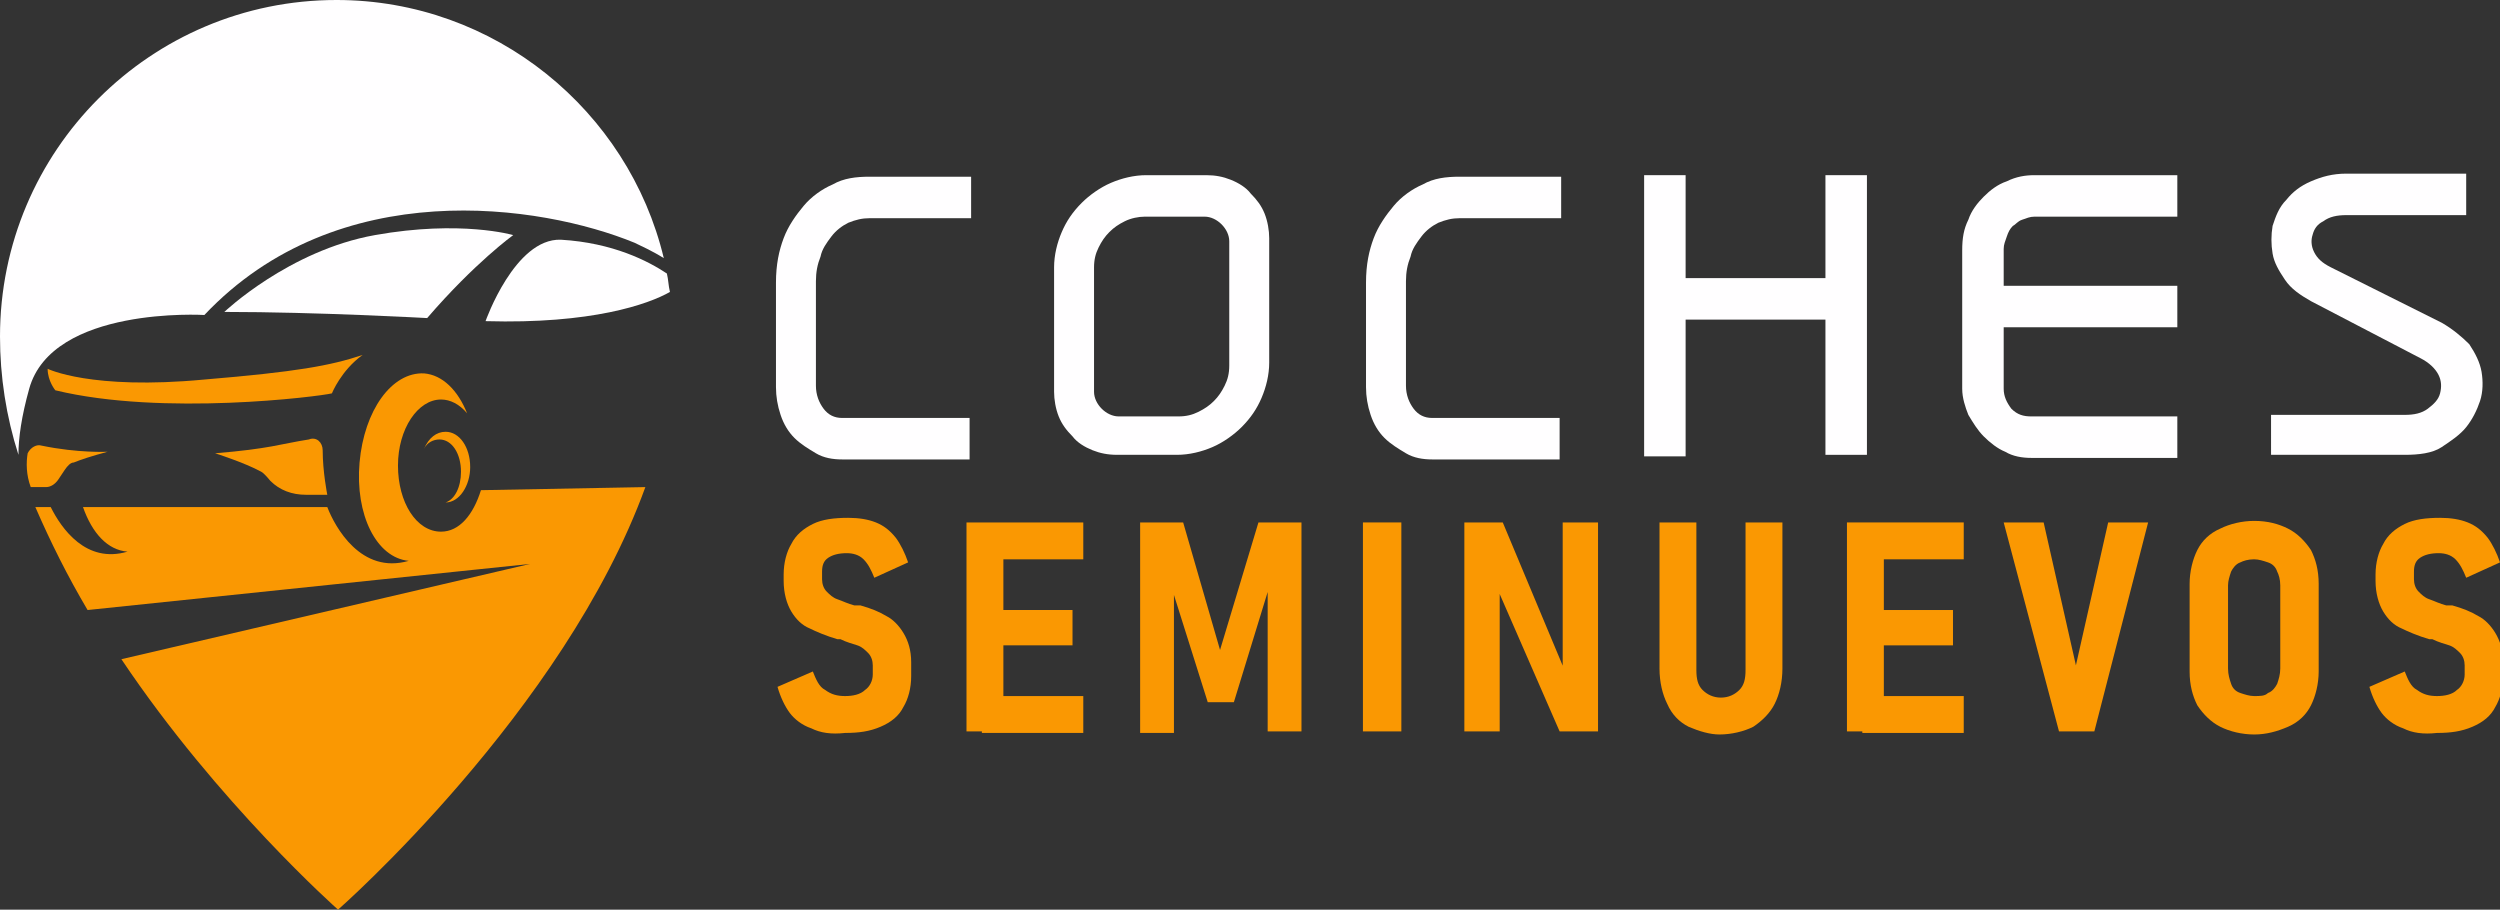 <?xml version="1.0" encoding="utf-8"?>
<!-- Generator: Adobe Illustrator 24.1.0, SVG Export Plug-In . SVG Version: 6.00 Build 0)  -->
<svg version="1.1" id="Layer_1" xmlns="http://www.w3.org/2000/svg" xmlns:xlink="http://www.w3.org/1999/xlink" x="0px" y="0px"
	 width="162.7px" height="59.2px" viewBox="0 0 162.7 59.2" style="enable-background:new 0 0 162.7 59.2;" xml:space="preserve">
<rect x="0" y="0" width="162.7" height="59.2" fill="#333333" stroke="none"/>
<style type="text/css">
	.st0{fill:#FFFEFF;}
	.st1{fill:#FA9802;}
</style>
<g>
	<g>
		<path class="st0" d="M51,15.5c0.3-0.8,0.8-1.5,1.3-2.1c0.5-0.6,1.2-1.1,1.9-1.4c0.7-0.4,1.5-0.5,2.4-0.5h6.6v2.7h-6.6
			c-0.5,0-0.9,0.1-1.4,0.3c-0.4,0.2-0.8,0.5-1.1,0.9c-0.3,0.4-0.6,0.8-0.7,1.3c-0.2,0.5-0.3,1-0.3,1.6v6.8c0,0.6,0.2,1.1,0.5,1.5
			s0.7,0.6,1.2,0.6h8.3v2.7h-8.3c-0.6,0-1.2-0.1-1.7-0.4c-0.5-0.3-1-0.6-1.4-1c-0.4-0.4-0.7-0.9-0.9-1.5s-0.3-1.2-0.3-1.8v-6.8
			C50.5,17.2,50.7,16.3,51,15.5z"/>
		<path class="st0" d="M78.5,11.4c0.6,0,1.1,0.1,1.6,0.3s1,0.5,1.3,0.9c0.4,0.4,0.7,0.8,0.9,1.3c0.2,0.5,0.3,1.1,0.3,1.6v8.1
			c0,0.8-0.2,1.6-0.5,2.3c-0.3,0.7-0.7,1.3-1.3,1.9c-0.5,0.5-1.2,1-1.9,1.3c-0.7,0.3-1.5,0.5-2.3,0.5h-3.9c-0.6,0-1.1-0.1-1.6-0.3
			c-0.5-0.2-1-0.5-1.3-0.9c-0.4-0.4-0.7-0.8-0.9-1.3c-0.2-0.5-0.3-1.1-0.3-1.6v-8.1c0-0.8,0.2-1.6,0.5-2.3c0.3-0.7,0.7-1.3,1.3-1.9
			c0.5-0.5,1.2-1,1.9-1.3c0.7-0.3,1.5-0.5,2.3-0.5H78.5z M80,15.7c0-0.4-0.2-0.8-0.5-1.1c-0.3-0.3-0.7-0.5-1.1-0.5h-3.9
			c-0.4,0-0.9,0.1-1.3,0.3c-0.4,0.2-0.7,0.4-1,0.7c-0.3,0.3-0.5,0.6-0.7,1c-0.2,0.4-0.3,0.8-0.3,1.3v8.1c0,0.4,0.2,0.8,0.5,1.1
			s0.7,0.5,1.1,0.5h3.9c0.5,0,0.9-0.1,1.3-0.3c0.4-0.2,0.7-0.4,1-0.7c0.3-0.3,0.5-0.6,0.7-1c0.2-0.4,0.3-0.8,0.3-1.3V15.7z"/>
		<path class="st0" d="M89.4,15.5c0.3-0.8,0.8-1.5,1.3-2.1c0.5-0.6,1.2-1.1,1.9-1.4c0.7-0.4,1.5-0.5,2.4-0.5h6.6v2.7H95
			c-0.5,0-0.9,0.1-1.4,0.3c-0.4,0.2-0.8,0.5-1.1,0.9c-0.3,0.4-0.6,0.8-0.7,1.3c-0.2,0.5-0.3,1-0.3,1.6v6.8c0,0.6,0.2,1.1,0.5,1.5
			s0.7,0.6,1.2,0.6h8.3v2.7h-8.3c-0.6,0-1.2-0.1-1.7-0.4c-0.5-0.3-1-0.6-1.4-1c-0.4-0.4-0.7-0.9-0.9-1.5s-0.3-1.2-0.3-1.8v-6.8
			C88.9,17.2,89.1,16.3,89.4,15.5z"/>
		<path class="st0" d="M109.7,29.7h-2.7V11.4h2.7v6.7h9.1v-6.7h2.7v18.2h-2.7v-8.8h-9.1V29.7z"/>
		<path class="st0" d="M128.1,14.3c0.2-0.6,0.6-1.1,1-1.5c0.4-0.4,0.9-0.8,1.5-1c0.6-0.3,1.2-0.4,1.8-0.4h9.3v2.7h-9.3
			c-0.3,0-0.5,0.1-0.8,0.2s-0.4,0.3-0.6,0.4c-0.2,0.2-0.3,0.4-0.4,0.7c-0.1,0.3-0.2,0.5-0.2,0.8v2.4h11.3v2.7h-11.3v4
			c0,0.5,0.2,0.9,0.5,1.3c0.4,0.4,0.8,0.5,1.3,0.5h9.5v2.7h-9.5c-0.6,0-1.2-0.1-1.7-0.4c-0.5-0.2-1-0.6-1.4-1
			c-0.4-0.4-0.7-0.9-1-1.4c-0.2-0.5-0.4-1.1-0.4-1.7v-9C127.7,15.5,127.8,14.9,128.1,14.3z"/>
		<path class="st0" d="M158.9,21c0.7,0.4,1.3,0.9,1.8,1.4c0.4,0.6,0.7,1.2,0.8,1.8c0.1,0.6,0.1,1.3-0.1,1.9
			c-0.2,0.6-0.5,1.2-0.9,1.7c-0.4,0.5-1,0.9-1.6,1.3s-1.5,0.5-2.4,0.5h-8.7V27h8.7c0.6,0,1.1-0.1,1.5-0.4c0.4-0.3,0.7-0.6,0.8-1
			s0.1-0.8-0.1-1.2c-0.2-0.4-0.6-0.8-1.2-1.1l-7.1-3.7c-0.7-0.4-1.3-0.8-1.7-1.4c-0.4-0.6-0.7-1.1-0.8-1.7c-0.1-0.6-0.1-1.2,0-1.8
			c0.2-0.6,0.4-1.2,0.9-1.7c0.4-0.5,0.9-0.9,1.6-1.2c0.7-0.3,1.4-0.5,2.3-0.5h7.8v2.7h-7.8c-0.6,0-1.1,0.1-1.5,0.4
			c-0.4,0.2-0.6,0.5-0.7,0.9c-0.1,0.3-0.1,0.7,0.1,1.1c0.2,0.4,0.5,0.7,1.1,1L158.9,21z"/>
		<path class="st1" d="M52.8,47.4c-0.6-0.2-1.1-0.6-1.4-1s-0.6-1-0.8-1.7l2.3-1c0.2,0.5,0.4,1,0.8,1.2c0.4,0.3,0.8,0.4,1.3,0.4
			c0.5,0,1-0.1,1.3-0.4c0.3-0.2,0.5-0.6,0.5-1v-0.6c0-0.3-0.1-0.6-0.3-0.8c-0.2-0.2-0.4-0.4-0.7-0.5c-0.3-0.1-0.7-0.2-1.1-0.4
			c0,0,0,0-0.1,0c0,0,0,0,0,0l-0.1,0c-0.7-0.2-1.4-0.5-1.8-0.7c-0.5-0.2-0.9-0.6-1.2-1.1s-0.5-1.2-0.5-2v-0.4c0-0.8,0.2-1.5,0.5-2
			c0.3-0.6,0.8-1,1.4-1.3s1.4-0.4,2.3-0.4c0.7,0,1.3,0.1,1.8,0.3c0.5,0.2,0.9,0.5,1.3,1c0.3,0.4,0.6,1,0.8,1.6l-2.2,1
			c-0.2-0.5-0.4-0.9-0.7-1.2c-0.3-0.3-0.7-0.4-1.1-0.4c-0.5,0-0.9,0.1-1.2,0.3c-0.3,0.2-0.4,0.5-0.4,0.9v0.5c0,0.3,0.1,0.6,0.3,0.8
			s0.4,0.4,0.7,0.5c0.3,0.1,0.7,0.3,1.1,0.4c0,0,0.1,0,0.1,0s0.1,0,0.1,0c0,0,0.1,0,0.1,0c0,0,0,0,0.1,0c0.7,0.2,1.2,0.4,1.7,0.7
			c0.4,0.2,0.8,0.6,1.1,1.1c0.3,0.5,0.5,1.1,0.5,1.9V44c0,0.8-0.2,1.5-0.5,2c-0.3,0.6-0.8,1-1.5,1.3s-1.4,0.4-2.3,0.4
			C54.1,47.8,53.4,47.7,52.8,47.4z"/>
		<path class="st1" d="M62.9,34h2.4v13.6h-2.4V34z M63.9,34h6.6v2.4h-6.6V34z M63.9,39.7h5.9V42h-5.9V39.7z M63.9,45.3h6.6v2.4h-6.6
			V45.3z"/>
		<path class="st1" d="M81.9,34h2.8v13.6h-2.2V37.6l0.1,0.6l-2.3,7.5h-1.7l-2.3-7.3l0.1-0.8v10.1h-2.2V34H77l2.4,8.3L81.9,34z"/>
		<path class="st1" d="M91.2,47.6h-2.5V34h2.5V47.6z"/>
		<path class="st1" d="M95.3,34h2.5l4.1,9.8l-0.2,0.3V34h2.3v13.6h-2.5l-4.1-9.4l0.2-0.3v9.7h-2.3V34z"/>
		<path class="st1" d="M109.9,47.3c-0.6-0.3-1.1-0.8-1.4-1.5c-0.3-0.6-0.5-1.4-0.5-2.3V34h2.4v9.6c0,0.6,0.1,1,0.4,1.3
			c0.3,0.3,0.7,0.5,1.2,0.5c0.5,0,0.9-0.2,1.2-0.5s0.4-0.7,0.4-1.3V34h2.4v9.5c0,0.9-0.2,1.7-0.5,2.3c-0.3,0.6-0.8,1.1-1.4,1.5
			c-0.6,0.3-1.4,0.5-2.2,0.5C111.3,47.8,110.6,47.6,109.9,47.3z"/>
		<path class="st1" d="M120.2,34h2.4v13.6h-2.4V34z M121.2,34h6.6v2.4h-6.6V34z M121.2,39.7h5.9V42h-5.9V39.7z M121.2,45.3h6.6v2.4
			h-6.6V45.3z"/>
		<path class="st1" d="M130.4,34h2.6l2.1,9.3l2.1-9.3h2.6l-3.5,13.6h-2.3L130.4,34z"/>
		<path class="st1" d="M144.5,47.3c-0.6-0.3-1.1-0.8-1.5-1.4c-0.3-0.6-0.5-1.3-0.5-2.2V38c0-0.8,0.2-1.6,0.5-2.2
			c0.3-0.6,0.8-1.1,1.5-1.4c0.6-0.3,1.4-0.5,2.2-0.5c0.9,0,1.6,0.2,2.2,0.5s1.1,0.8,1.5,1.4c0.3,0.6,0.5,1.3,0.5,2.2v5.7
			c0,0.8-0.2,1.6-0.5,2.2c-0.3,0.6-0.8,1.1-1.5,1.4s-1.4,0.5-2.2,0.5C145.9,47.8,145.1,47.6,144.5,47.3z M147.6,45.1
			c0.3-0.1,0.5-0.4,0.6-0.6c0.1-0.3,0.2-0.6,0.2-1v-5.4c0-0.4-0.1-0.7-0.2-0.9c-0.1-0.3-0.3-0.5-0.6-0.6s-0.6-0.2-0.9-0.2
			c-0.4,0-0.7,0.1-0.9,0.2c-0.3,0.1-0.5,0.4-0.6,0.6c-0.1,0.3-0.2,0.6-0.2,0.9v5.4c0,0.4,0.1,0.7,0.2,1s0.3,0.5,0.6,0.6
			c0.3,0.1,0.6,0.2,0.9,0.2C147.1,45.3,147.4,45.3,147.6,45.1z"/>
		<path class="st1" d="M156.4,47.4c-0.6-0.2-1.1-0.6-1.4-1s-0.6-1-0.8-1.7l2.3-1c0.2,0.5,0.4,1,0.8,1.2c0.4,0.3,0.8,0.4,1.3,0.4
			c0.5,0,1-0.1,1.3-0.4c0.3-0.2,0.5-0.6,0.5-1v-0.6c0-0.3-0.1-0.6-0.3-0.8c-0.2-0.2-0.4-0.4-0.7-0.5c-0.3-0.1-0.7-0.2-1.1-0.4
			c0,0,0,0-0.1,0c0,0,0,0,0,0l-0.1,0c-0.7-0.2-1.4-0.5-1.8-0.7c-0.5-0.2-0.9-0.6-1.2-1.1s-0.5-1.2-0.5-2v-0.4c0-0.8,0.2-1.5,0.5-2
			c0.3-0.6,0.8-1,1.4-1.3s1.4-0.4,2.3-0.4c0.7,0,1.3,0.1,1.8,0.3c0.5,0.2,0.9,0.5,1.3,1c0.3,0.4,0.6,1,0.8,1.6l-2.2,1
			c-0.2-0.5-0.4-0.9-0.7-1.2c-0.3-0.3-0.7-0.4-1.1-0.4c-0.5,0-0.9,0.1-1.2,0.3c-0.3,0.2-0.4,0.5-0.4,0.9v0.5c0,0.3,0.1,0.6,0.3,0.8
			s0.4,0.4,0.7,0.5c0.3,0.1,0.7,0.3,1.1,0.4c0,0,0.1,0,0.1,0s0.1,0,0.1,0c0,0,0.1,0,0.1,0c0,0,0,0,0.1,0c0.7,0.2,1.2,0.4,1.7,0.7
			c0.4,0.2,0.8,0.6,1.1,1.1c0.3,0.5,0.5,1.1,0.5,1.9V44c0,0.8-0.2,1.5-0.5,2c-0.3,0.6-0.8,1-1.5,1.3s-1.4,0.4-2.3,0.4
			C157.7,47.8,157,47.7,156.4,47.4z"/>
	</g>
</g>
<g id="XMLID_214_">
	<path id="XMLID_215_" class="st1" d="M21,29.3c0,1.4,0.3,2.9,0.3,2.9h-1.4c-0.9,0-1.7-0.3-2.3-0.9c0,0-0.4-0.5-0.6-0.6
		c-1.1-0.6-3-1.2-3-1.2c3.6-0.3,4.2-0.6,6.1-0.9C20.6,28.4,21,28.8,21,29.3z"/>
	<path id="XMLID_216_" class="st0" d="M41.3,15.8c-6.1-2.5-19.3-4.5-28,4.7c0,0-9.9-0.6-11.4,4.8c-0.5,1.8-0.7,3.2-0.7,4.3
		C0.4,27.1,0,24.5,0,21.9C0,9.8,9.8,0,21.9,0c10.3,0,19,7.2,21.3,16.8C42.4,16.3,41.7,16,41.3,15.8z"/>
	<path id="XMLID_219_" class="st1" d="M28.6,28.6c-0.4,0-0.8,0.2-1,0.6c0.3-0.7,0.8-1.1,1.4-1.1c0.9,0,1.6,1,1.6,2.3
		c0,1.2-0.7,2.3-1.6,2.3c0.6-0.2,1-1,1-2C30,29.5,29.4,28.6,28.6,28.6z"/>
	<path id="XMLID_230_" class="st1" d="M3.6,25.4c0,0-0.5-0.6-0.5-1.4c0,0,2.8,1.4,10.2,0.7c6-0.5,8.2-0.9,10.3-1.6
		c-1.4,1-2,2.5-2,2.5C20.8,25.8,10.6,27.1,3.6,25.4z"/>
	<path id="XMLID_239_" class="st1" d="M4.2,30.6l-0.4,0.6c-0.2,0.3-0.5,0.5-0.8,0.5h-1c-0.3-0.8-0.3-1.6-0.2-2.2
		C2,29.1,2.4,28.9,2.7,29c2.4,0.5,4.3,0.4,4.3,0.4c-1.1,0.3-1.7,0.5-2.2,0.7C4.6,30.1,4.4,30.3,4.2,30.6z"/>
	<path id="XMLID_246_" class="st0" d="M27.8,20.7c0,0-7.2-0.4-13.2-0.4c0,0,4.2-4,9.8-5c5.6-1,9,0,9,0S30.9,17.1,27.8,20.7z"/>
	<path id="XMLID_259_" class="st0" d="M31.6,20.9c0,0,1.9-5.4,4.9-5.3c3.4,0.2,5.7,1.4,6.9,2.2c0.1,0.4,0.1,0.8,0.2,1.2
		C42.2,19.8,38.5,21.1,31.6,20.9z"/>
	<path id="XMLID_217_" class="st1" d="M34.5,36.7l-28.8,3c-1.3-2.2-2.4-4.4-3.4-6.7h1c0.7,1.4,2.3,3.7,5,2.9
		c-1.3-0.1-2.3-1.2-2.9-2.9h15.9c0.5,1.3,2.2,4.4,5.3,3.5c-2.1-0.2-3.5-3-3.2-6.4c0.3-3.4,2.1-5.9,4.2-5.8c1.2,0.1,2.2,1.1,2.8,2.6
		c-0.5-0.6-1.1-0.9-1.7-0.9c-1.5,0-2.8,1.9-2.8,4.3c0,2.4,1.2,4.3,2.8,4.3c1.2,0,2.1-1.1,2.6-2.7L42,31.7c-5.3,14.6-20,27.5-20,27.5
		s-7.8-6.9-14.1-16.3L34.5,36.7z"/>
</g>
</svg>
